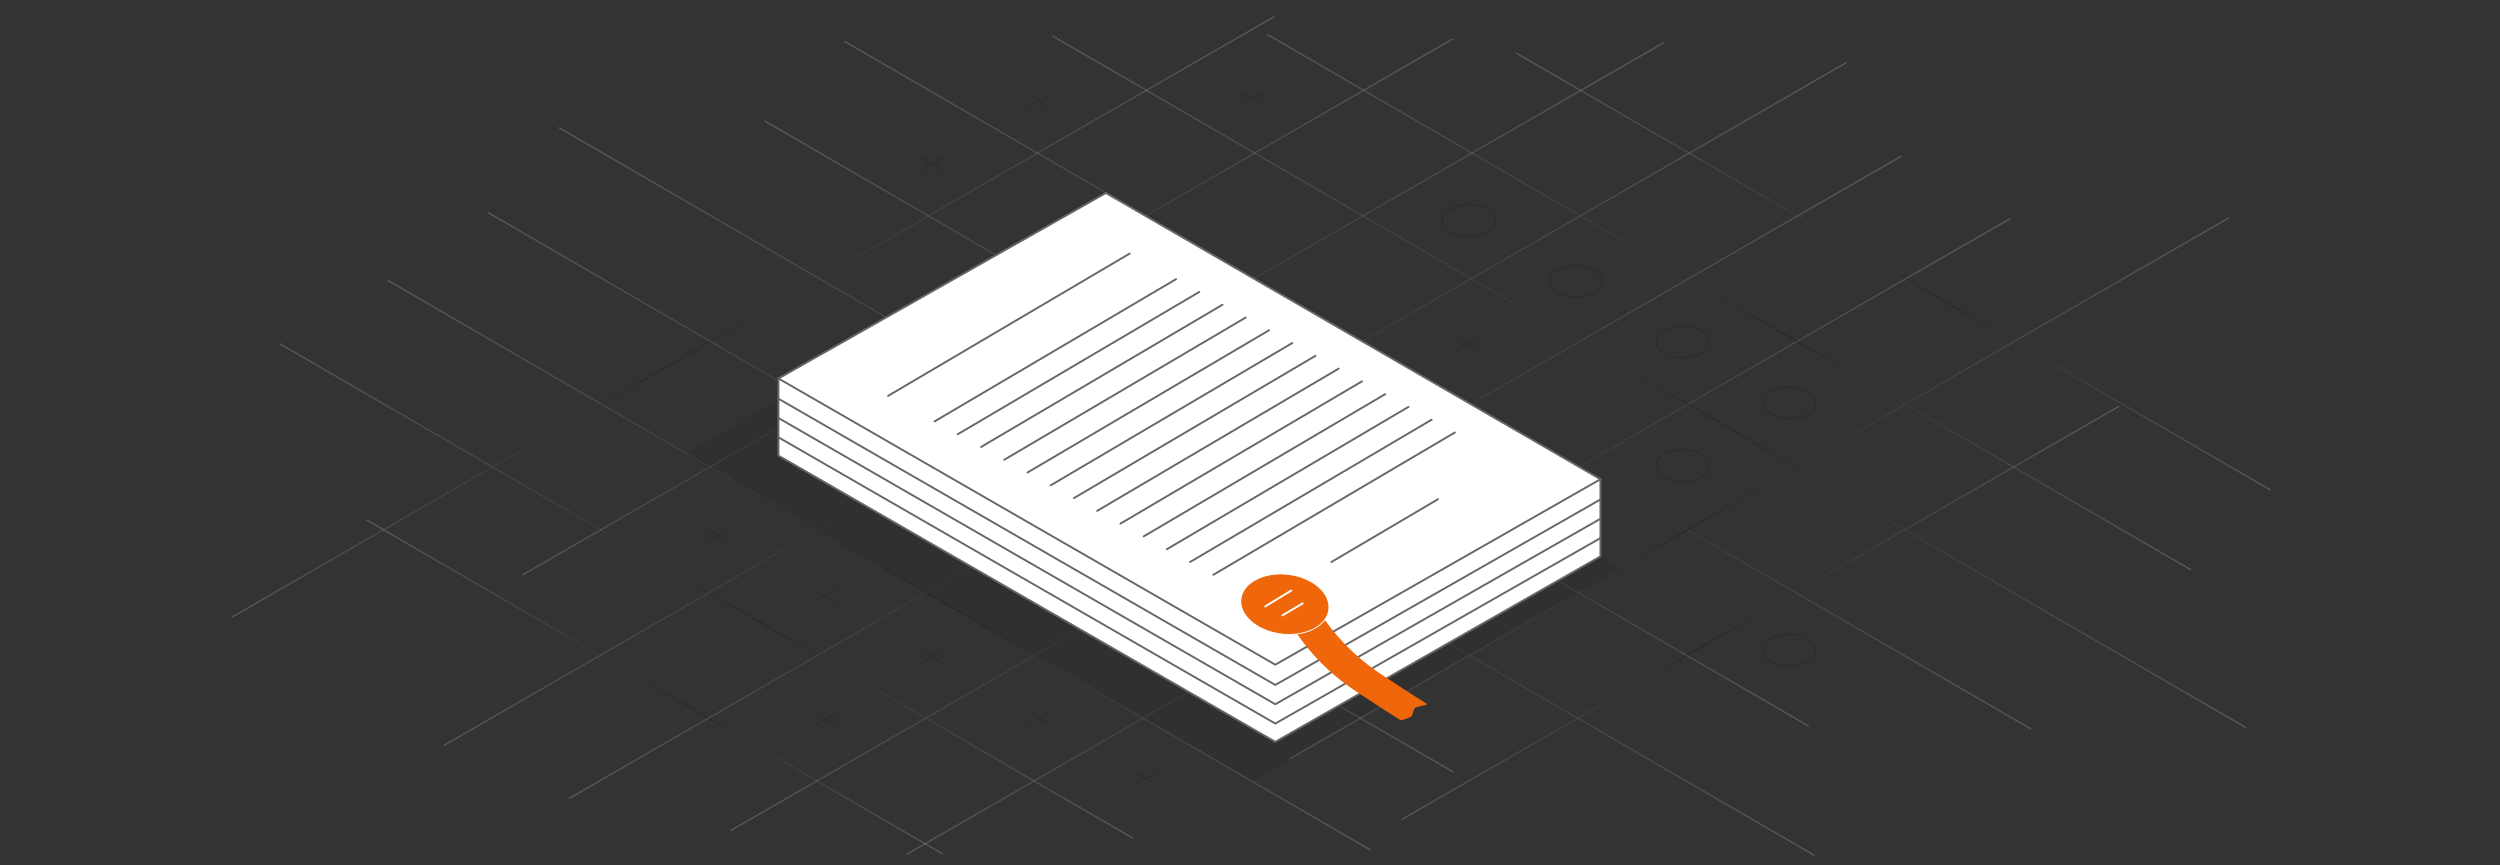 <svg xmlns="http://www.w3.org/2000/svg" xmlns:xlink="http://www.w3.org/1999/xlink" viewBox="0 0 1300 450"><rect x="0" y="0" width="1300" height="450" fill="#333333" stroke="none"/><defs><style>.cls-1,.cls-10,.cls-11,.cls-12,.cls-13,.cls-14,.cls-15,.cls-16,.cls-17,.cls-18,.cls-2,.cls-21,.cls-23,.cls-3,.cls-4,.cls-5,.cls-6,.cls-7,.cls-8,.cls-9{fill:none;}.cls-1,.cls-10,.cls-11,.cls-12,.cls-13,.cls-14,.cls-15,.cls-16,.cls-17,.cls-18,.cls-2,.cls-21,.cls-25,.cls-26,.cls-3,.cls-4,.cls-5,.cls-6,.cls-7,.cls-8,.cls-9{stroke-miterlimit:10;}.cls-1,.cls-10,.cls-11,.cls-12,.cls-13,.cls-14,.cls-15,.cls-16,.cls-17,.cls-18,.cls-2,.cls-3,.cls-4,.cls-5,.cls-6,.cls-7,.cls-8,.cls-9{stroke-width:0.68px;}.cls-1,.cls-10,.cls-11,.cls-12,.cls-13,.cls-14,.cls-15,.cls-16,.cls-17,.cls-18,.cls-2,.cls-20,.cls-3,.cls-4,.cls-5,.cls-6,.cls-7,.cls-8,.cls-9{opacity:0.2;}.cls-1{stroke:url(#linear-gradient);}.cls-2{stroke:url(#linear-gradient-2);}.cls-3{stroke:url(#linear-gradient-3);}.cls-4{stroke:url(#linear-gradient-4);}.cls-5{stroke:url(#linear-gradient-5);}.cls-6{stroke:url(#linear-gradient-6);}.cls-7{stroke:url(#linear-gradient-7);}.cls-8{stroke:url(#linear-gradient-8);}.cls-9{stroke:url(#linear-gradient-9);}.cls-10{stroke:url(#linear-gradient-10);}.cls-11{stroke:url(#linear-gradient-11);}.cls-12{stroke:url(#linear-gradient-12);}.cls-13{stroke:url(#linear-gradient-13);}.cls-14{stroke:url(#linear-gradient-14);}.cls-15{stroke:url(#linear-gradient-15);}.cls-16{stroke:url(#linear-gradient-16);}.cls-17{stroke:url(#linear-gradient-17);}.cls-18{stroke:url(#linear-gradient-18);}.cls-19{fill:#1a1a1a;opacity:0.1;}.cls-21{stroke:#1a1a1a;stroke-width:0.9px;}.cls-22{fill:#fff;}.cls-22,.cls-23{stroke:#666;}.cls-22,.cls-23,.cls-24,.cls-26{stroke-linecap:round;}.cls-22,.cls-23,.cls-24{stroke-linejoin:round;}.cls-24,.cls-25,.cls-26{fill:#ef660b;}.cls-24{stroke:#ef660b;}.cls-25,.cls-26{stroke:#fff;}.cls-25{stroke-width:0.5px;}</style><linearGradient id="linear-gradient" x1="190.52" y1="357.34" x2="490.65" y2="357.34" gradientUnits="userSpaceOnUse"><stop offset="0" stop-color="#fff"/><stop offset="0.57"/><stop offset="1" stop-color="#fff"/></linearGradient><linearGradient id="linear-gradient-2" x1="4144.43" y1="-2211.94" x2="4804.19" y2="-2211.94" gradientTransform="matrix(-0.37, 0.79, -0.79, -0.54, 282.09, -4567.69)" xlink:href="#linear-gradient"/><linearGradient id="linear-gradient-3" x1="145.12" y1="307.24" x2="589.19" y2="307.24" xlink:href="#linear-gradient"/><linearGradient id="linear-gradient-4" x1="4093.73" y1="-2326.83" x2="4683.02" y2="-2326.83" gradientTransform="matrix(-0.37, 0.79, -0.79, -0.54, 282.09, -4567.69)" xlink:href="#linear-gradient"/><linearGradient id="linear-gradient-5" x1="201.44" y1="293.83" x2="712.59" y2="293.83" xlink:href="#linear-gradient"/><linearGradient id="linear-gradient-6" x1="4022.69" y1="-2380.14" x2="4795.07" y2="-2380.14" gradientTransform="matrix(-0.37, 0.79, -0.79, -0.54, 282.09, -4567.69)" xlink:href="#linear-gradient"/><linearGradient id="linear-gradient-7" x1="253.45" y1="256.01" x2="756.09" y2="256.01" xlink:href="#linear-gradient"/><linearGradient id="linear-gradient-8" x1="3969.38" y1="-2465.52" x2="4778.51" y2="-2465.52" gradientTransform="matrix(-0.37, 0.79, -0.79, -0.54, 282.09, -4567.69)" xlink:href="#linear-gradient"/><linearGradient id="linear-gradient-9" x1="290.48" y1="255.59" x2="943.62" y2="255.59" xlink:href="#linear-gradient"/><linearGradient id="linear-gradient-10" x1="3997.13" y1="-2534" x2="4739.3" y2="-2534" gradientTransform="matrix(-0.37, 0.79, -0.79, -0.54, 282.09, -4567.69)" xlink:href="#linear-gradient"/><linearGradient id="linear-gradient-11" x1="397.46" y1="220.26" x2="940.74" y2="220.26" xlink:href="#linear-gradient"/><linearGradient id="linear-gradient-12" x1="3991.29" y1="-2615.04" x2="4690.31" y2="-2615.04" gradientTransform="matrix(-0.37, 0.79, -0.79, -0.54, 282.09, -4567.69)" xlink:href="#linear-gradient"/><linearGradient id="linear-gradient-13" x1="438.98" y1="200.31" x2="1056.38" y2="200.31" xlink:href="#linear-gradient"/><linearGradient id="linear-gradient-14" x1="3915.31" y1="-2754.32" x2="4510.11" y2="-2754.32" gradientTransform="matrix(-0.37, 0.79, -0.79, -0.54, 282.09, -4567.69)" xlink:href="#linear-gradient"/><linearGradient id="linear-gradient-15" x1="547.15" y1="198.51" x2="1168" y2="198.51" xlink:href="#linear-gradient"/><linearGradient id="linear-gradient-16" x1="4047.16" y1="-2783.71" x2="4501.92" y2="-2783.71" gradientTransform="matrix(-0.37, 0.79, -0.79, -0.54, 282.09, -4567.69)" xlink:href="#linear-gradient"/><linearGradient id="linear-gradient-17" x1="658.85" y1="157.15" x2="1139.58" y2="157.15" xlink:href="#linear-gradient"/><linearGradient id="linear-gradient-18" x1="788.28" y1="141.23" x2="1180.98" y2="141.23" xlink:href="#linear-gradient"/></defs><title>Legal notice narrow</title><g id="narrow_grid" data-name="narrow grid"><line class="cls-1" x1="190.69" y1="270.45" x2="490.48" y2="444.22"/><line class="cls-2" x1="662.44" y1="8.74" x2="120.73" y2="320.83"/><line class="cls-3" x1="145.29" y1="178.64" x2="589.02" y2="435.84"/><line class="cls-4" x1="755.48" y1="20.24" x2="271.65" y2="298.98"/><line class="cls-5" x1="201.61" y1="145.78" x2="712.42" y2="441.87"/><line class="cls-6" x1="865.22" y1="22.12" x2="230.99" y2="387.51"/><line class="cls-7" x1="253.62" y1="110.43" x2="755.92" y2="401.58"/><line class="cls-8" x1="960.4" y1="32.39" x2="295.98" y2="415.17"/><line class="cls-9" x1="290.65" y1="66.4" x2="943.45" y2="444.78"/><line class="cls-10" x1="988.99" y1="81.02" x2="379.57" y2="432.11"/><line class="cls-11" x1="397.63" y1="62.91" x2="940.57" y2="377.61"/><line class="cls-12" x1="1045.17" y1="113.75" x2="471.2" y2="444.42"/><line class="cls-13" x1="439.15" y1="21.48" x2="1056.21" y2="379.14"/><line class="cls-14" x1="1158.97" y1="113.29" x2="670.62" y2="394.64"/><line class="cls-15" x1="547.32" y1="18.68" x2="1167.83" y2="378.34"/><line class="cls-16" x1="1102.04" y1="211.19" x2="728.73" y2="426.26"/><line class="cls-17" x1="659.02" y1="17.92" x2="1139.41" y2="296.38"/><line class="cls-18" x1="788.44" y1="27.59" x2="1180.81" y2="254.87"/></g><g id="Shadows"><polygon class="cls-19" points="355.78 236.54 651.66 406.18 842.76 295.54 547.39 124.78 355.78 236.54"/></g><g id="Noughts_and_crosses" data-name="Noughts and crosses"><g class="cls-20"><line class="cls-21" x1="478.8" y1="81.66" x2="490.64" y2="88.52"/><line class="cls-21" x1="490.53" y1="81.59" x2="478.68" y2="88.43"/></g><g class="cls-20"><line class="cls-21" x1="534.46" y1="49.1" x2="546.3" y2="55.96"/><line class="cls-21" x1="546.19" y1="49.03" x2="534.34" y2="55.87"/></g><g class="cls-20"><line class="cls-21" x1="367.48" y1="275.09" x2="379.32" y2="281.95"/><line class="cls-21" x1="379.21" y1="275.02" x2="367.36" y2="281.86"/></g><g class="cls-20"><line class="cls-21" x1="478.8" y1="209.97" x2="490.64" y2="216.83"/><line class="cls-21" x1="490.53" y1="209.9" x2="478.68" y2="216.74"/></g><g class="cls-20"><ellipse class="cls-21" cx="484.65" cy="212.85" rx="13.74" ry="8.24"/></g><g class="cls-20"><line class="cls-21" x1="534.46" y1="177.42" x2="546.3" y2="184.28"/><line class="cls-21" x1="546.19" y1="177.35" x2="534.34" y2="184.19"/></g><g class="cls-20"><ellipse class="cls-21" cx="540.31" cy="180.3" rx="13.74" ry="8.24"/></g><g class="cls-20"><line class="cls-21" x1="590.13" y1="144.86" x2="601.96" y2="151.72"/><line class="cls-21" x1="601.85" y1="144.79" x2="590" y2="151.63"/></g><g class="cls-20"><ellipse class="cls-21" cx="595.97" cy="147.74" rx="13.74" ry="8.24"/></g><g class="cls-20"><line class="cls-21" x1="423.14" y1="306.69" x2="434.98" y2="313.55"/><line class="cls-21" x1="434.87" y1="306.62" x2="423.02" y2="313.46"/></g><g class="cls-20"><line class="cls-21" x1="534.46" y1="241.58" x2="546.3" y2="248.43"/><line class="cls-21" x1="546.19" y1="241.51" x2="534.34" y2="248.35"/></g><g class="cls-20"><ellipse class="cls-21" cx="540.31" cy="244.45" rx="13.74" ry="8.24"/></g><g class="cls-20"><line class="cls-21" x1="590.13" y1="209.02" x2="601.96" y2="215.88"/><line class="cls-21" x1="601.85" y1="208.95" x2="590" y2="215.79"/></g><g class="cls-20"><ellipse class="cls-21" cx="595.97" cy="211.9" rx="13.74" ry="8.24"/></g><g class="cls-20"><line class="cls-21" x1="423.14" y1="370.85" x2="434.98" y2="377.71"/><line class="cls-21" x1="434.87" y1="370.78" x2="423.02" y2="377.62"/></g><g class="cls-20"><line class="cls-21" x1="478.8" y1="338.29" x2="490.64" y2="345.15"/><line class="cls-21" x1="490.53" y1="338.22" x2="478.68" y2="345.06"/></g><g class="cls-20"><line class="cls-21" x1="590.13" y1="273.18" x2="601.96" y2="280.04"/><line class="cls-21" x1="601.85" y1="273.11" x2="590" y2="279.95"/></g><g class="cls-20"><ellipse class="cls-21" cx="595.97" cy="276.06" rx="13.74" ry="8.24"/></g><g class="cls-20"><line class="cls-21" x1="534.46" y1="369.89" x2="546.3" y2="376.75"/><line class="cls-21" x1="546.19" y1="369.82" x2="534.34" y2="376.66"/></g><g class="cls-20"><line class="cls-21" x1="590.13" y1="401.49" x2="601.96" y2="408.35"/><line class="cls-21" x1="601.85" y1="401.42" x2="590" y2="408.26"/></g><g class="cls-20"><line class="cls-21" x1="645.85" y1="48.13" x2="657.69" y2="54.99"/><line class="cls-21" x1="657.58" y1="48.06" x2="645.73" y2="54.9"/></g><g class="cls-20"><line class="cls-21" x1="645.85" y1="176.45" x2="657.69" y2="183.31"/><line class="cls-21" x1="657.58" y1="176.38" x2="645.73" y2="183.22"/></g><g class="cls-20"><ellipse class="cls-21" cx="651.7" cy="179.33" rx="13.74" ry="8.24"/></g><g class="cls-20"><ellipse class="cls-21" cx="763.68" cy="114.66" rx="13.74" ry="8.24"/></g><g class="cls-20"><line class="cls-21" x1="645.85" y1="240.61" x2="657.69" y2="247.47"/><line class="cls-21" x1="657.58" y1="240.54" x2="645.73" y2="247.38"/></g><g class="cls-20"><ellipse class="cls-21" cx="651.7" cy="243.49" rx="13.74" ry="8.24"/></g><g class="cls-20"><line class="cls-21" x1="701.51" y1="208.05" x2="713.35" y2="214.91"/><line class="cls-21" x1="713.24" y1="207.98" x2="701.39" y2="214.82"/></g><g class="cls-20"><ellipse class="cls-21" cx="707.36" cy="210.93" rx="13.74" ry="8.24"/></g><g class="cls-20"><line class="cls-21" x1="757.17" y1="175.5" x2="769.01" y2="182.35"/><line class="cls-21" x1="768.9" y1="175.43" x2="757.05" y2="182.27"/></g><g class="cls-20"><ellipse class="cls-21" cx="819.34" cy="146.26" rx="13.74" ry="8.24"/></g><g class="cls-20"><line class="cls-21" x1="645.85" y1="304.77" x2="657.69" y2="311.63"/><line class="cls-21" x1="657.58" y1="304.7" x2="645.73" y2="311.54"/></g><g class="cls-20"><ellipse class="cls-21" cx="651.7" cy="307.65" rx="13.74" ry="8.24"/></g><g class="cls-20"><line class="cls-21" x1="757.17" y1="239.65" x2="769.01" y2="246.51"/><line class="cls-21" x1="768.9" y1="239.58" x2="757.05" y2="246.42"/></g><g class="cls-20"><ellipse class="cls-21" cx="875" cy="177.86" rx="13.74" ry="8.24"/></g><g class="cls-20"><ellipse class="cls-21" cx="875" cy="242.02" rx="13.74" ry="8.24"/></g><g class="cls-20"><ellipse class="cls-21" cx="930.67" cy="209.46" rx="13.74" ry="8.24"/></g><g class="cls-20"><ellipse class="cls-21" cx="930.28" cy="337.97" rx="13.74" ry="8.24"/></g></g><g id="objects"><polygon class="cls-22" points="404.78 196.81 404.78 236.92 663.15 385.75 832.23 289.31 832.23 249.2 404.78 196.81"/><polyline class="cls-23" points="832.23 259.72 663.15 356.17 404.78 207.33"/><polyline class="cls-23" points="832.23 269.76 663.15 366.21 404.78 217.37"/><polyline class="cls-23" points="832.23 279.8 663.15 376.25 404.78 227.41"/><polygon class="cls-22" points="404.78 196.81 575.04 100.36 832.23 249.2 663.15 345.64 404.78 196.81"/><line class="cls-23" x1="461.81" y1="205.84" x2="587.39" y2="131.87"/><line class="cls-23" x1="485.97" y1="219.13" x2="611.55" y2="145.16"/><line class="cls-23" x1="498.06" y1="225.78" x2="623.63" y2="151.8"/><line class="cls-23" x1="510.14" y1="232.42" x2="635.71" y2="158.45"/><line class="cls-23" x1="522.22" y1="239.07" x2="647.8" y2="165.09"/><line class="cls-23" x1="534.3" y1="245.71" x2="659.88" y2="171.74"/><line class="cls-23" x1="546.38" y1="252.35" x2="671.96" y2="178.38"/><line class="cls-23" x1="558.46" y1="259" x2="684.04" y2="185.02"/><line class="cls-23" x1="570.54" y1="265.64" x2="696.12" y2="191.67"/><line class="cls-23" x1="582.62" y1="272.29" x2="708.2" y2="198.31"/><line class="cls-23" x1="594.71" y1="278.93" x2="720.28" y2="204.96"/><line class="cls-23" x1="606.79" y1="285.58" x2="732.36" y2="211.6"/><line class="cls-23" x1="618.87" y1="292.22" x2="744.44" y2="218.25"/><line class="cls-23" x1="630.95" y1="298.87" x2="756.53" y2="224.89"/><line class="cls-23" x1="692.32" y1="292.24" x2="747.75" y2="259.59"/><path class="cls-24" d="M684.23,315.9s10.16,19.41,33,34.65c16.15,10.76,24.06,15.58,24.06,15.58a41.75,41.75,0,0,0-5.52,1.4c-1.34.59-1.54,4.5-2.53,4.91-1.79.75-4.68,1.6-4.68,1.6s-7.91-4.82-24.06-15.58c-22.88-15.24-33-34.64-33-34.64Z"/><ellipse class="cls-25" cx="668.13" cy="314.18" rx="15.62" ry="23.04" transform="translate(275.42 939.39) rotate(-83.05)"/><line class="cls-26" x1="657.84" y1="315.37" x2="671.45" y2="307.07"/><line class="cls-26" x1="666.87" y1="319.99" x2="677.37" y2="313.77"/></g></svg>